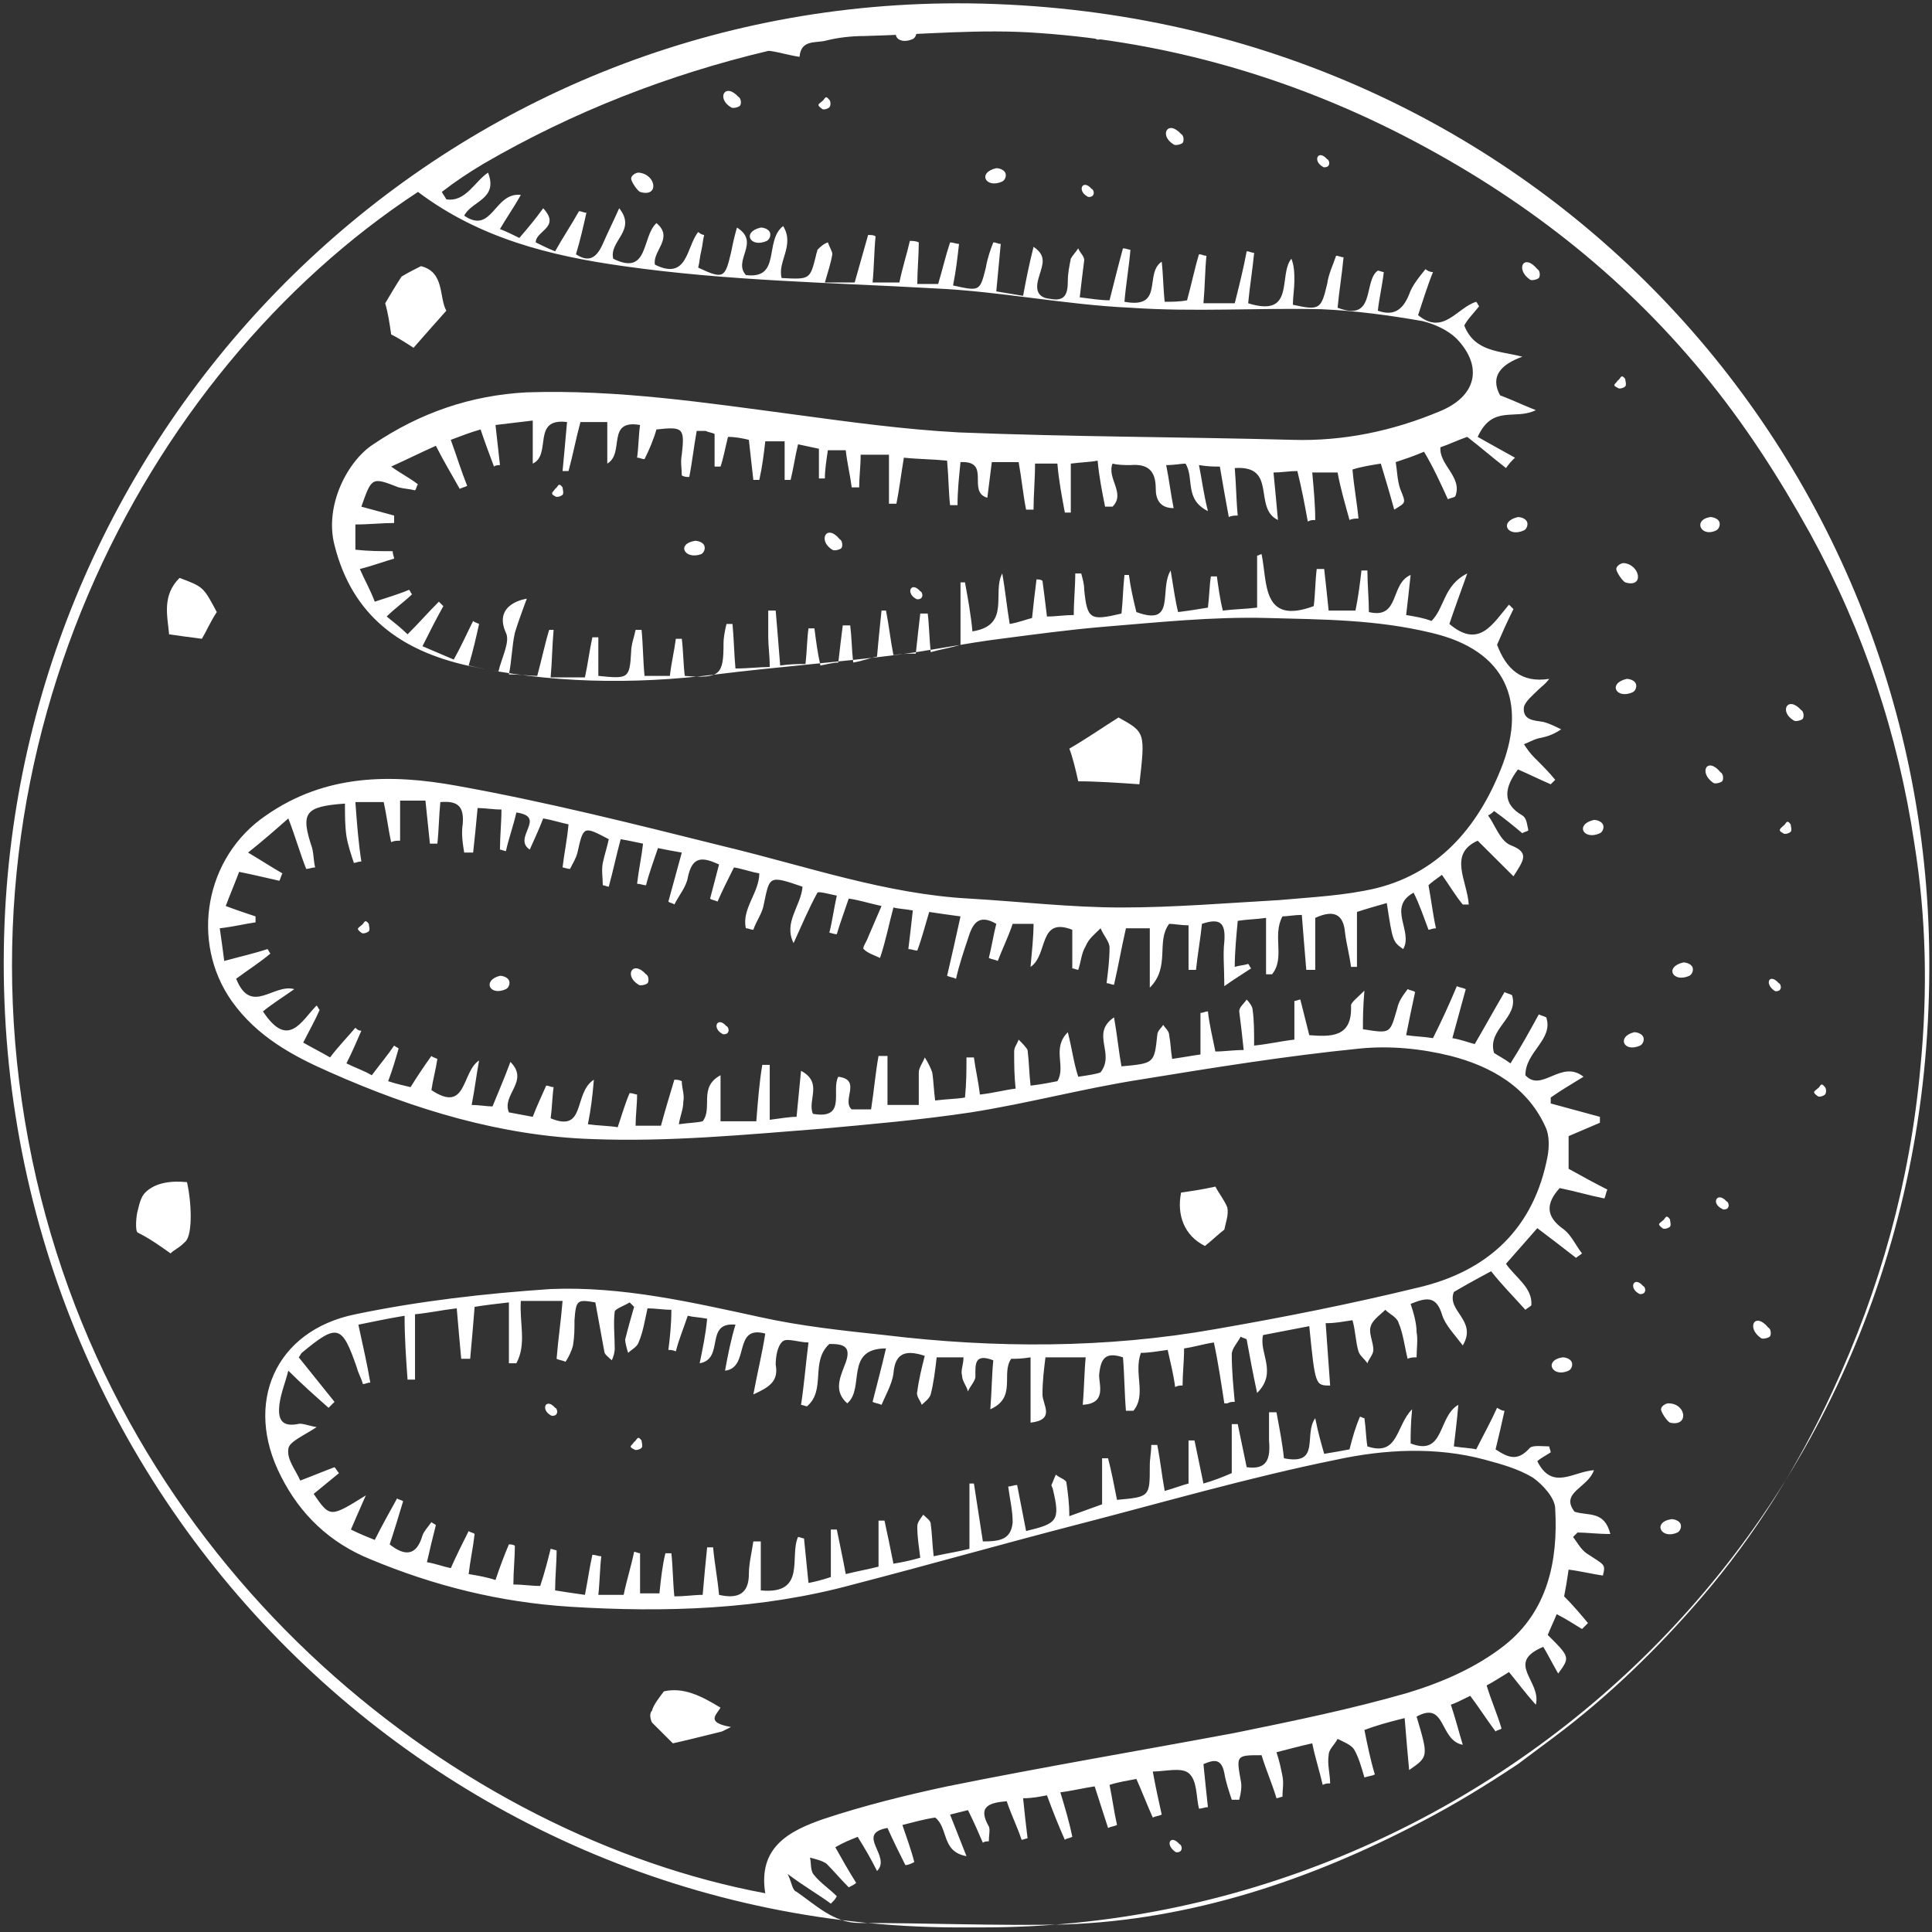 <svg width="301" height="301" viewBox="0 0 301 301" fill="none" xmlns="http://www.w3.org/2000/svg">
<rect x="0" y="0" width="301" height="301" fill="#333333" stroke="none"/>
<path d="M220.932 200.597C231.846 198.053 239.044 191.345 241.134 180.012C241.366 178.624 241.366 177.005 240.902 175.848C238.115 169.372 232.31 166.134 226.04 164.515C221.396 163.358 216.52 162.896 211.876 163.358C200.266 164.515 188.887 166.365 177.509 168.216C168.685 169.603 160.094 171.916 151.27 173.304C143.607 174.461 135.712 175.154 128.049 175.848C116.207 176.773 104.132 177.93 92.29 177.467C78.125 177.005 64.425 172.841 51.422 167.059C45.616 164.515 40.043 161.508 36.096 155.957C29.594 146.705 31.916 133.521 41.437 127.045C50.725 120.569 60.942 120.569 71.159 122.419C85.324 124.963 99.024 128.433 112.956 131.902C125.495 134.909 138.034 139.304 151.038 139.998C158.933 140.46 166.828 141.385 174.723 141.385C182.85 141.385 191.209 140.691 199.337 140.229C204.445 139.766 209.554 139.535 214.43 138.378C224.647 135.834 230.685 128.201 234.168 118.95C237.651 109.467 234.864 101.371 223.022 98.596C214.43 96.514 206.071 96.514 197.479 96.283C188.887 96.051 180.296 96.977 171.704 97.671C166.363 98.133 161.255 98.827 155.914 99.521C150.341 100.215 145 101.371 139.428 102.065C130.139 103.222 120.851 103.915 111.563 105.072C98.559 106.691 85.556 106.46 72.784 103.684C62.567 101.371 54.905 96.051 52.118 84.949C50.493 78.704 54.208 71.765 58.156 69.221C65.354 64.364 73.249 61.588 82.073 61.126C96.237 60.663 109.937 62.745 123.87 64.595C132.461 65.752 140.821 66.908 149.412 67.371C166.828 68.065 184.243 68.065 201.427 68.527C209.322 68.759 216.984 67.139 224.183 64.133C229.988 61.82 231.149 57.194 226.969 52.799C225.576 51.411 223.486 50.486 221.628 50.024C216.288 49.099 211.179 48.405 205.838 48.173C195.854 47.942 186.101 48.636 176.116 47.942C165.899 47.479 155.914 45.398 145.697 44.935C129.443 44.01 113.42 43.779 97.166 41.466C85.556 39.847 74.642 37.071 65.122 29.901C22.396 57.888 -9.416 118.024 5.677 183.712C20.074 246.162 72.088 286.176 119.226 294.965C118.065 287.795 122.941 285.251 128.282 283.401C134.551 281.319 141.053 279.7 147.555 278.312C162.416 275.305 177.509 272.761 192.371 269.985C201.427 268.135 210.483 266.285 219.306 263.741C224.647 262.121 229.988 259.808 234.4 256.339C241.134 251.019 242.759 243.155 242.295 235.06C242.295 233.441 240.437 231.359 238.812 230.203C236.49 228.815 233.935 228.121 231.381 227.427C223.718 225.345 215.591 225.808 208.161 227.427C194.46 230.203 180.992 234.135 167.524 237.604C155.914 240.611 144.536 243.849 132.926 246.856C118.529 250.788 103.668 251.251 88.807 250.325C77.893 249.631 67.676 247.087 57.691 242.924C51.422 240.38 46.777 235.985 43.759 229.971C37.953 218.638 42.83 207.304 55.369 204.76C65.354 202.679 75.571 201.522 85.788 200.828C96.934 200.366 107.848 202.91 118.529 205.223C124.799 206.611 131.3 207.304 137.802 207.998C154.985 210.08 172.401 210.08 189.352 207.073C200.033 205.223 210.483 203.141 220.932 200.597ZM226.505 201.291C225.344 204.298 230.22 205.685 227.898 209.617C226.505 207.767 225.112 206.379 224.647 204.76C223.718 201.753 222.093 202.216 219.771 203.141C220.235 204.529 220.7 206.148 220.7 207.536C220.932 208.692 220.7 210.08 220.7 211.468C220.235 211.468 219.771 211.468 219.306 211.699C218.842 209.849 218.61 207.767 217.913 206.148C217.681 205.223 216.52 204.76 215.823 204.066C214.894 204.991 213.733 205.685 213.501 206.842C213.269 207.767 213.966 209.155 213.966 210.311C213.966 211.005 213.269 211.699 213.037 212.393C212.572 211.699 211.876 211.236 211.644 210.543C211.179 208.924 211.179 207.304 210.715 205.685C209.089 205.917 208.161 206.148 206.535 206.148C206.767 209.386 206.999 212.624 207.232 215.862C204.91 215.862 204.91 215.862 203.981 206.611C201.659 207.073 199.104 207.536 196.782 207.998C196.086 210.774 199.104 213.781 195.854 217.019C195.157 213.781 194.693 211.236 194.228 208.692C193.996 208.461 193.532 208.461 193.299 208.23C192.835 209.155 191.906 210.08 191.906 211.005C191.906 213.549 192.138 215.862 192.371 218.407C191.906 218.407 191.674 218.407 191.209 218.638C190.977 218.638 190.977 218.638 190.745 218.638C190.281 215.631 189.816 212.393 189.12 209.155C187.494 209.386 186.101 209.849 184.476 210.08C184.476 212.162 184.243 214.012 184.243 215.862C183.779 215.862 183.547 215.862 183.082 216.094C182.85 214.243 182.386 212.393 181.921 210.311C180.296 210.543 178.903 210.774 177.742 210.774C176.581 214.012 178.67 217.25 176.581 219.794C176.116 219.794 175.884 219.794 175.419 219.794C175.187 217.019 175.187 214.243 174.955 211.468C172.169 210.543 171.472 211.699 171.24 214.243C171.24 215.862 172.401 218.638 168.686 218.869C168.918 216.325 168.918 213.781 169.15 211.468H162.88C162.648 213.318 162.416 215.168 162.416 217.25C162.416 218.869 164.506 221.182 160.558 221.645V211.468C159.165 211.699 158.236 211.699 157.54 211.699C155.914 214.012 158.468 217.713 154.289 219.563C154.521 216.556 154.521 214.243 154.753 211.93C151.734 210.774 151.967 212.624 151.967 214.475C151.967 215.168 151.038 216.094 150.806 216.788C150.573 215.862 149.877 215.168 149.877 214.243C149.645 213.549 150.109 212.624 150.109 211.468H145.929C145.697 213.549 145.465 215.4 145 217.25C144.768 217.944 144.072 218.407 143.607 218.869C143.375 218.175 142.678 217.481 142.911 216.788C143.143 214.937 143.607 213.087 144.072 211.236C140.589 210.08 139.428 211.236 139.195 214.012C138.963 215.631 138.034 217.25 137.338 218.869C136.873 218.638 136.409 218.638 135.944 218.407C136.641 215.631 137.338 213.087 138.034 210.08C131.533 210.08 134.783 216.325 131.997 218.638C129.907 216.788 130.836 214.706 131.533 212.856C132.926 209.617 131.3 209.386 129.21 209.386C126.192 212.162 128.746 216.556 125.727 219.1C125.495 219.1 125.031 218.869 124.799 218.869C125.263 215.862 125.495 212.856 125.96 209.155C124.566 209.155 122.709 208.461 122.012 208.924C121.083 209.617 120.851 211.468 120.851 212.624C121.315 215.168 119.922 216.094 117.368 217.25C118.065 213.549 118.761 210.774 119.226 207.767C114.117 206.379 116.904 213.087 112.956 213.549C113.42 211.005 113.885 208.692 114.582 206.379C109.705 205.917 112.956 211.699 109.009 212.393C109.473 210.08 109.937 207.998 110.17 205.454C109.009 205.223 108.08 205.223 107.151 204.991C106.454 207.073 105.758 208.692 105.293 210.543C104.829 210.311 104.364 210.311 104.132 210.311C104.364 208.461 104.597 206.379 104.597 204.066C103.436 204.066 102.042 203.835 100.881 203.835C100.417 205.917 100.185 207.536 99.488 209.155C99.256 209.849 98.327 210.311 97.863 210.774C97.63 210.08 97.398 209.155 97.398 208.692C97.863 206.842 98.327 205.223 98.791 203.604C98.559 203.372 98.327 203.141 98.095 202.91C97.398 203.372 96.005 203.835 95.773 204.298C95.541 206.148 95.773 208.23 95.773 210.08C95.773 210.774 95.541 211.468 95.308 211.93C94.844 211.468 94.147 211.005 94.147 210.543C93.683 207.998 93.219 205.454 92.754 202.91C89.968 202.447 89.736 202.447 89.503 205.685C89.503 207.073 89.503 208.23 89.271 209.617C89.039 210.543 88.574 211.468 88.11 212.162C87.646 211.93 87.181 211.93 86.717 211.699C86.949 208.692 87.413 205.685 87.646 202.679H81.144C80.912 206.148 82.073 209.386 80.447 212.393C79.983 212.393 79.751 212.393 79.286 212.393V202.91C77.196 203.141 75.339 203.372 73.945 203.604C73.713 206.611 73.481 209.155 73.249 211.699C72.784 211.699 72.32 211.699 71.856 211.699C71.623 209.155 71.391 206.611 71.159 203.835C69.069 204.066 66.979 204.529 64.657 204.76V214.937C64.193 214.937 63.728 214.937 63.496 214.937C63.264 211.699 63.032 208.461 63.032 204.991C60.245 205.454 58.156 205.917 55.833 206.379C56.53 209.617 57.227 212.624 57.691 215.4C57.227 215.4 56.994 215.631 56.53 215.631C56.298 214.706 55.833 214.012 55.601 213.087C53.279 206.379 52.583 206.148 47.01 210.774C46.777 211.005 46.777 211.236 46.545 211.468C48.403 213.781 50.261 216.094 52.118 218.407C51.886 218.638 51.422 219.101 51.189 219.332C49.099 217.481 47.01 215.631 44.92 213.549C44.455 215.4 43.759 217.019 43.526 218.869C43.294 220.951 43.759 222.339 46.313 221.876C47.01 221.645 47.938 222.107 49.332 222.339C47.242 223.726 44.92 224.652 44.92 225.808C44.688 227.427 46.081 229.046 46.777 230.665C48.635 229.971 50.261 229.278 52.118 228.584C52.35 228.815 52.583 229.277 52.815 229.509C51.422 230.665 50.261 231.59 48.867 232.747C51.422 236.448 51.422 236.448 56.994 232.978C56.066 235.06 55.369 236.679 54.672 238.298C56.066 238.992 57.227 239.454 58.388 239.917C59.549 237.604 60.71 235.522 61.871 233.441C62.103 233.672 62.567 233.672 62.8 233.903C62.103 236.216 61.406 238.529 60.71 240.611C63.032 242.461 64.889 242.461 65.818 239.223C66.05 238.529 66.747 237.835 67.212 237.142C67.444 237.373 67.676 237.373 67.908 237.604C67.444 239.454 66.979 241.305 66.515 243.387C67.908 243.618 69.069 244.08 70.23 244.312C71.159 242.23 72.088 240.38 73.017 238.529C73.249 238.761 73.713 238.761 73.945 238.992C73.713 241.074 73.249 243.155 73.017 245.237C74.41 245.468 75.803 245.699 77.196 246.162C77.893 244.08 78.59 242.23 79.286 240.611C79.518 240.611 79.983 240.611 80.215 240.842C80.215 242.693 79.983 244.774 79.983 246.856C81.376 246.856 82.769 247.087 84.162 247.087C84.859 245.006 85.324 243.155 85.788 241.305C86.02 241.305 86.485 241.536 86.717 241.536C86.717 243.618 86.485 245.699 86.485 247.781C87.878 248.012 89.503 248.244 91.129 248.475C91.593 246.162 91.825 244.312 92.29 242.23C92.754 242.23 93.219 242.461 93.683 242.461C93.451 244.312 93.451 246.393 93.219 248.475H97.166C97.63 246.162 98.327 244.08 98.791 241.767C99.024 241.767 99.488 241.999 99.72 241.999V248.244H102.739C102.971 245.931 103.203 243.849 103.668 241.999C103.9 241.999 104.364 241.999 104.597 241.999C104.829 244.08 104.829 246.393 105.061 248.706C106.919 248.706 108.08 248.475 109.473 248.475C109.705 245.699 109.937 243.387 110.17 241.074C110.402 241.074 110.634 241.074 111.098 241.074C111.331 243.618 111.795 245.931 112.027 248.475C115.046 249.169 116.671 248.244 116.671 245.237C116.671 243.618 117.136 241.767 117.368 240.148C117.832 240.148 118.065 240.148 118.529 240.148V247.781C125.727 248.475 122.941 242.461 124.334 239.454C124.566 239.454 125.031 239.686 125.263 239.686C125.495 241.999 125.727 244.312 125.96 246.625C127.121 246.393 128.049 246.162 129.443 245.699V238.298C129.675 238.298 129.907 238.298 130.372 238.298C130.836 240.611 131.3 242.693 131.765 245.237C133.622 244.774 135.016 244.543 136.873 244.08V236.91C137.105 236.91 137.338 236.91 137.802 236.91C138.267 238.992 138.731 241.305 139.195 243.618C140.589 243.387 141.75 243.155 143.375 242.693C143.143 240.842 142.911 239.455 142.911 237.835C142.911 237.142 143.375 236.679 143.839 235.985C144.304 236.448 145 236.91 145 237.373C145.233 238.992 145.233 240.611 145.465 242.461C147.555 241.999 149.18 241.767 151.038 241.305V231.128C151.27 231.128 151.502 231.128 151.734 231.128C152.199 234.135 152.663 237.142 153.128 240.148C155.682 240.148 157.54 239.917 157.772 237.142C157.772 235.291 157.307 233.441 157.075 231.59C157.54 231.59 158.004 231.359 158.468 231.359C158.933 233.672 159.397 236.216 159.862 238.529C164.738 237.373 165.202 236.91 164.041 232.053C164.041 231.822 163.809 231.59 163.809 231.359C164.041 230.897 164.274 230.203 164.506 229.74C164.97 230.203 165.899 230.434 166.131 230.897C166.363 232.516 166.596 234.135 166.596 236.216C168.453 235.522 169.847 235.06 171.704 234.366V227.196C171.936 227.196 172.169 227.196 172.633 227.196C172.865 228.121 173.097 229.046 173.33 230.203C173.562 231.359 173.794 232.516 174.026 233.672C179.135 233.21 179.135 233.21 179.135 228.352C179.135 227.196 179.367 226.271 179.367 225.114C179.599 225.114 180.064 225.114 180.296 225.114C180.76 227.427 180.992 229.74 181.457 232.284C183.082 231.822 184.243 231.359 185.172 231.128V224.42C185.404 224.42 185.869 224.42 186.101 224.42C186.565 226.733 187.03 228.815 187.494 231.128C189.12 230.665 190.281 230.203 191.906 229.509V221.876C192.138 221.876 192.371 221.876 192.835 221.876C193.299 224.189 193.764 226.271 194.228 228.584C197.479 229.046 197.943 227.196 197.711 224.42C197.711 223.033 197.711 221.413 197.711 220.026C198.176 220.026 198.408 220.026 198.872 220.026C199.337 222.57 199.801 224.883 200.033 227.196C205.838 228.352 203.052 223.495 204.91 220.951C205.374 223.264 205.838 224.883 206.303 226.502C207.696 226.271 209.089 226.039 210.25 225.808C210.715 223.958 211.179 222.339 211.876 220.72C212.108 220.72 212.34 220.951 212.572 220.951C212.805 222.57 212.805 223.958 213.037 225.345C217.913 226.965 217.449 222.107 220.003 219.563C219.771 221.876 219.771 223.495 219.771 224.883C225.112 226.965 223.951 220.72 227.201 218.869C226.969 221.645 226.737 223.264 226.505 225.345C227.898 225.577 229.059 225.577 229.988 225.808C231.149 223.495 232.31 221.413 233.239 219.332C233.703 219.563 233.935 219.794 234.4 219.794C233.935 221.876 233.471 223.958 233.007 225.808C235.096 227.196 236.49 227.658 238.347 225.577C238.812 225.114 240.437 225.345 241.366 225.345C241.366 225.577 241.598 226.039 241.598 226.271C240.902 226.733 239.973 227.196 239.508 227.658C241.83 232.284 245.081 229.277 248.332 229.046C247.403 231.822 242.991 232.516 245.313 235.522C247.403 236.216 249.958 235.291 250.886 238.992C248.797 238.992 247.171 238.761 245.778 238.761C245.546 238.992 245.313 239.223 245.081 239.454C245.778 240.38 246.242 241.305 247.171 241.999C249.958 243.849 250.19 243.618 249.725 245.468C248.1 245.237 246.242 244.774 244.385 244.543C244.152 246.162 243.92 247.55 243.688 248.706C245.081 250.094 246.242 251.482 247.403 252.87C247.171 253.101 246.707 253.564 246.474 253.795C245.313 253.101 243.92 252.176 242.527 251.482C242.063 252.638 241.598 253.563 241.134 254.72C244.617 258.189 244.617 258.189 242.759 260.734C241.83 259.115 241.134 257.727 240.437 256.57C234.4 259.115 240.205 261.89 239.276 265.591C237.418 263.509 236.257 261.89 235.096 260.502C233.935 261.196 232.542 262.121 231.613 262.584C232.31 264.897 233.239 266.979 233.935 269.292C233.703 269.523 233.239 269.523 233.007 269.754C231.613 267.904 230.452 266.053 229.059 264.203C227.666 264.897 226.737 265.36 226.04 265.591C226.737 267.673 227.201 269.523 227.898 271.836C224.183 271.142 225.344 264.897 220.7 267.441C222.557 273.686 222.557 273.686 219.539 275.768C219.306 273.224 219.074 270.679 218.842 267.673C216.056 268.366 214.43 268.829 212.572 269.523C213.037 271.836 213.501 274.149 214.198 276.462C213.733 276.693 213.269 276.693 212.572 276.924C212.108 275.305 211.644 273.686 210.947 272.53C210.483 271.836 209.322 271.373 208.393 270.911C207.928 271.836 206.999 272.53 206.999 273.455C206.767 274.843 207.232 276.462 207.232 277.849C206.767 277.849 206.535 277.85 206.071 278.081C205.606 275.999 204.91 273.917 204.445 271.605C202.355 272.067 200.73 272.53 198.872 272.992C199.337 274.38 199.569 275.537 199.801 276.693C200.033 277.85 199.801 278.775 199.801 279.931C199.569 279.931 199.104 280.162 198.872 280.162C198.176 277.849 197.247 275.768 196.55 273.455C192.603 273.455 192.603 273.455 193.299 277.387C193.532 278.312 193.299 279.469 193.067 280.394C192.603 280.394 192.371 280.394 191.906 280.394C191.442 279.006 190.977 277.618 190.745 276.23C190.281 273.917 189.12 274.149 187.494 274.843C187.726 277.156 187.959 279.469 188.191 281.55C187.726 281.55 187.262 281.782 186.798 281.782C186.333 279.931 186.565 277.387 185.172 276.23C184.011 275.305 181.457 275.999 179.599 275.999C180.064 278.543 180.528 280.625 180.992 282.707C180.528 282.938 180.064 282.938 179.599 283.169C178.67 281.088 177.974 279.237 177.045 277.156C175.884 277.387 174.258 277.618 172.865 278.081C173.33 280.394 173.562 282.244 174.026 284.326C173.562 284.557 173.097 284.557 172.633 284.788C171.936 282.707 171.24 280.394 170.543 278.312C168.918 278.543 167.06 279.006 165.202 279.237C165.899 281.55 166.596 283.863 167.06 286.176C166.596 286.407 166.131 286.407 165.899 286.639C164.97 284.557 164.041 282.244 163.113 279.7C161.952 279.931 160.79 280.162 159.397 280.162C159.629 282.475 159.862 284.557 160.094 286.407C159.862 286.407 159.397 286.639 159.165 286.639C158.468 284.557 157.54 282.707 156.843 280.625C154.289 280.856 152.199 281.319 154.057 284.557C154.289 285.02 154.057 285.945 154.057 286.87C153.824 286.87 153.36 286.87 153.128 287.101C152.431 285.482 151.734 283.863 150.806 282.013C149.877 282.244 148.948 282.475 148.019 282.707C148.948 285.02 149.645 286.87 150.573 289.183C146.626 288.489 147.787 284.788 145.697 283.169C144.072 283.401 142.446 283.863 140.589 284.326C141.285 286.407 141.982 288.258 142.446 290.108C141.982 290.339 141.517 290.571 141.053 290.571C140.124 288.72 139.195 286.87 138.267 284.788C133.158 285.714 138.963 289.183 136.641 291.496C135.712 289.646 134.783 288.026 133.622 286.176C132.461 286.639 131.3 287.101 130.139 287.795C131.3 289.877 132.229 291.496 133.39 293.346C133.158 293.578 132.694 293.809 132.229 294.04C131.068 292.884 129.907 291.496 128.746 290.339C128.049 289.877 127.121 289.646 126.192 289.414C126.424 290.339 126.192 291.496 126.888 292.19C127.817 293.346 129.21 294.271 130.372 295.428C130.139 295.891 129.907 296.122 129.443 296.584C127.585 295.197 125.495 294.04 122.709 291.959C123.405 293.346 123.405 294.503 124.102 294.734C127.121 296.816 129.907 299.591 133.855 299.591C144.536 299.591 155.218 300.054 165.899 299.823C185.637 299.129 204.213 292.884 221.396 283.863C226.737 281.088 231.613 278.081 236.49 274.843C238.347 273.455 240.205 272.067 242.063 270.679C250.422 264.434 258.085 257.033 265.051 248.938C273.41 239.223 280.144 228.352 285.485 216.788C292.916 200.828 297.56 184.175 299.185 166.365C300.346 154.569 300.114 143.004 298.256 131.44C295.702 114.324 290.361 98.364 282.002 83.099C277.126 74.31 271.785 65.983 265.283 58.119C252.512 42.622 236.954 30.595 219.074 21.343C201.194 12.091 181.921 6.54 161.952 5.152C152.896 4.458 143.839 5.384 134.551 5.615C132.694 5.615 130.604 5.846 128.746 6.309C127.121 6.771 124.799 6.078 124.566 8.853C122.941 8.622 121.548 8.159 119.922 7.928H119.69C104.132 11.629 89.271 17.411 75.339 25.506C73.017 26.894 70.927 28.282 68.837 29.901C69.069 30.364 69.301 30.595 69.534 31.057C72.552 31.52 73.945 28.282 76.035 26.894C77.661 31.057 73.481 31.289 72.32 33.602C76.732 36.608 76.964 29.901 81.144 30.364C79.983 32.445 78.822 34.064 77.893 35.683C79.054 36.146 79.983 36.608 80.912 37.071C82.305 35.452 83.466 34.064 84.627 32.445C87.413 35.452 83.466 35.915 83.466 37.765C84.395 38.228 85.324 38.69 86.485 39.153C87.646 37.071 89.039 34.989 90.2 32.908C90.664 32.908 90.897 33.139 91.361 33.139C90.897 35.221 90.432 37.302 89.736 39.615C91.825 41.003 92.986 40.078 93.915 37.996C94.612 36.377 95.541 34.527 96.469 32.445C99.256 35.915 94.844 37.534 95.541 40.309C101.114 43.085 99.953 36.84 102.275 34.758C105.061 37.071 101.578 39.153 102.042 41.234C107.151 43.779 106.919 38.459 108.776 36.146C109.009 36.377 109.473 36.608 109.705 36.608C109.473 37.534 109.473 38.228 109.241 39.153C109.009 40.078 109.009 40.772 108.776 41.697C112.724 43.547 112.956 43.316 113.885 39.384C114.117 38.228 114.349 37.071 114.814 35.452C118.529 37.765 114.117 40.541 116.207 42.853C121.78 43.547 118.993 37.534 122.012 35.221C123.87 38.228 121.083 40.772 121.78 43.316C126.192 43.547 126.192 43.547 127.121 39.847C127.121 39.615 127.353 39.153 127.353 38.922C127.817 38.459 128.282 37.996 128.978 37.765C129.21 38.459 129.675 39.153 129.675 39.615C129.443 41.003 128.978 42.391 128.514 44.01H133.158C133.855 41.466 134.551 39.153 135.248 36.608C135.712 36.608 136.177 36.608 136.409 36.84C136.177 39.153 136.177 41.697 135.944 44.01H140.124C140.589 41.697 141.285 39.615 141.75 37.534C142.214 37.534 142.678 37.534 143.143 37.765C143.143 39.847 142.911 42.16 142.911 44.241H146.162C146.858 41.928 147.323 39.847 148.019 37.765C148.484 37.765 148.948 37.996 149.412 37.996C149.18 40.078 148.948 42.16 148.484 44.473C152.663 45.398 152.663 45.398 153.592 41.697C153.824 40.309 154.289 38.922 154.753 37.765C155.218 37.765 155.45 37.996 155.914 37.996C155.682 40.541 155.45 42.853 155.218 45.398C156.611 45.629 158.004 45.86 159.397 46.092C159.862 43.547 160.326 41.234 161.023 38.459C163.113 39.847 162.416 41.234 161.952 42.853C161.487 44.241 161.023 46.323 163.577 46.554C165.899 47.017 166.363 45.86 166.363 43.779C166.363 42.622 166.596 41.466 166.828 40.309C167.06 39.847 167.524 39.384 167.989 38.69C168.221 39.384 168.918 39.847 168.918 40.541C168.686 42.391 168.453 44.241 168.221 46.323C170.079 46.554 171.472 46.785 172.865 46.785C173.562 44.01 174.258 41.234 174.955 38.69C175.419 38.69 175.884 38.922 176.116 38.922C175.884 41.697 175.419 44.241 175.187 47.017C181.457 48.173 178.206 42.622 180.992 40.772C181.225 42.853 181.225 44.935 181.457 47.017C182.618 47.017 183.779 47.017 184.94 46.785C185.637 44.241 186.101 41.928 186.798 39.615C187.262 39.615 187.494 39.847 187.959 39.847C187.726 42.16 187.726 44.704 187.494 47.248H192.371C193.067 44.473 193.764 41.697 194.228 39.153C194.693 39.153 194.925 39.384 195.389 39.384C195.157 41.928 194.693 44.704 194.46 47.248C201.891 49.561 199.104 42.853 201.194 40.309C201.659 41.466 201.659 42.622 201.659 43.779C201.659 44.935 201.427 46.323 201.427 47.479C205.606 48.405 205.838 48.173 206.767 44.241C206.999 42.622 207.696 41.234 208.161 39.847C208.625 39.847 208.857 40.078 209.322 40.078C209.089 42.622 208.625 45.398 208.393 47.942C214.43 50.255 212.34 43.779 214.662 42.16C214.894 42.16 215.359 42.391 215.591 42.391C215.359 44.473 214.894 46.323 214.662 48.405C217.217 49.33 218.61 48.173 219.539 45.86C220.003 44.473 221.164 43.085 222.093 41.928C222.325 42.16 222.789 42.391 223.254 42.391C222.325 44.704 221.628 47.017 220.932 49.099C224.879 52.337 226.969 47.942 229.988 47.017C230.22 47.248 230.22 47.479 230.452 47.711C229.523 48.867 228.595 49.792 228.13 50.718C229.756 54.881 233.703 54.65 237.186 55.575C233.935 56.731 232.078 58.582 233.703 61.588C235.561 62.282 236.954 62.976 239.276 63.901C236.025 65.52 232.542 62.976 230.22 68.065C231.846 68.99 233.935 70.146 236.025 71.303C235.561 71.765 235.096 72.228 234.632 72.922C232.542 71.303 230.684 69.684 228.595 68.065C227.201 68.527 225.808 69.221 224.415 69.684C224.183 72.459 227.898 74.31 226.737 77.317C226.505 77.548 226.04 77.548 225.576 77.779C224.415 75.235 223.254 72.691 221.861 70.378C220.235 71.072 218.842 71.534 217.449 71.997C217.681 73.385 217.681 74.772 218.145 76.16C219.074 78.473 219.074 78.242 217.217 79.398C216.52 76.854 215.823 74.541 215.127 72.228C213.733 72.459 212.108 72.691 210.715 73.153C210.947 75.929 211.411 78.242 211.644 80.786C211.179 80.786 210.715 80.786 210.25 81.017C209.554 78.473 208.857 76.16 208.393 73.616H204.445C204.677 76.16 204.91 78.704 204.91 81.017C204.445 81.017 204.213 81.017 203.749 81.249C203.284 78.704 202.82 76.16 202.123 73.385C200.962 73.385 199.569 73.616 198.408 73.616C198.64 76.16 198.872 78.242 199.104 81.017C195.157 79.167 199.104 72.459 192.371 72.922C192.603 75.697 192.603 78.01 192.835 80.323C192.371 80.323 191.906 80.323 191.442 80.555C190.977 78.01 190.513 75.466 190.048 72.691C189.12 72.691 188.191 72.691 186.798 72.459C187.262 74.772 187.494 76.854 188.191 79.629C184.476 77.779 186.101 74.541 184.708 72.228C184.011 72.228 183.082 72.459 181.689 72.459C182.153 74.772 182.386 76.854 182.85 79.167C180.528 79.167 180.064 77.548 180.064 76.16C180.064 73.385 178.903 72.228 176.116 72.459C175.187 72.459 174.258 72.459 173.33 72.228C172.401 74.541 175.419 76.854 173.33 78.936C172.865 78.936 172.633 78.936 172.169 78.936C171.704 76.623 171.24 74.31 171.008 71.765C169.847 71.997 168.685 71.997 166.828 72.228V79.861H165.899C165.435 77.317 164.97 75.004 164.738 72.228H161.255C161.255 74.772 161.023 77.085 161.023 79.398C160.558 79.398 160.326 79.398 159.862 79.398C159.397 77.085 159.165 74.541 158.701 71.997H154.521C154.289 73.847 154.057 75.697 153.824 77.548C150.573 76.623 154.521 71.765 149.645 71.997C149.412 74.31 149.18 76.391 149.18 78.704C148.716 78.704 148.484 78.704 148.019 78.704C147.787 76.623 147.787 74.31 147.555 71.765C145.233 71.534 142.911 71.534 140.821 71.303C140.356 74.078 140.124 76.16 139.66 78.473C139.195 78.473 138.731 78.473 138.499 78.473V70.84H134.087C134.087 72.691 133.855 74.31 133.855 75.929C133.39 75.929 133.158 75.929 132.694 75.929C132.461 74.078 131.997 72.228 131.765 70.146H128.978C128.746 71.765 128.514 73.153 128.514 74.541C128.282 74.541 127.817 74.541 127.585 74.541V69.915C126.424 69.684 125.495 69.452 124.334 69.221C123.87 71.072 123.638 72.922 123.173 74.772C122.941 74.772 122.477 74.772 122.244 74.772V68.759H119.226C118.993 70.84 118.761 72.691 118.297 74.772C118.065 74.772 117.832 74.772 117.368 74.772C117.136 72.691 116.904 70.609 116.671 68.527C115.743 68.296 114.582 68.065 113.42 68.065C112.956 69.915 112.724 71.303 112.259 72.691C112.027 72.691 111.563 72.691 111.331 72.691V67.602C110.866 67.371 110.402 67.371 109.937 67.139C109.473 67.139 109.009 67.139 108.544 67.139C108.08 69.684 107.848 71.997 107.383 74.31C106.919 74.31 106.687 74.31 106.222 74.078C106.222 72.922 105.99 71.997 106.222 70.84C106.687 66.677 106.454 66.446 102.275 66.908C101.81 68.527 101.114 70.146 100.417 71.534C99.953 71.534 99.72 71.303 99.256 71.303C99.488 69.684 99.488 67.833 99.72 66.214C94.38 65.289 97.398 70.609 94.612 72.228V65.752H90.432C89.736 68.296 89.271 70.84 88.574 73.385C88.342 73.385 87.878 73.385 87.646 73.385C87.878 70.84 88.11 68.527 88.342 65.752C82.769 65.058 86.02 70.84 83.001 72.228V65.52C80.912 65.752 79.286 65.983 77.196 66.214C77.429 68.296 77.661 70.378 77.893 72.459C77.661 72.459 77.196 72.459 76.964 72.691C76.267 70.84 75.571 68.99 74.874 66.908C73.249 67.371 72.088 67.833 70.23 68.527C71.159 71.072 71.856 73.385 72.784 75.697C72.32 75.929 72.088 75.929 71.623 76.16C70.462 74.078 69.069 71.765 67.908 69.453C65.818 70.378 63.496 71.534 60.942 72.691C62.567 73.847 63.961 74.541 65.122 75.466C64.889 75.697 64.889 76.16 64.657 76.391C63.728 76.16 63.032 76.16 62.103 75.929C57.923 74.31 57.923 74.31 56.298 78.936C57.923 79.398 59.781 79.861 61.406 80.323C61.406 80.555 61.406 81.017 61.406 81.48C59.549 81.48 57.459 81.711 55.369 81.711V85.643C57.459 85.874 59.316 85.874 61.174 85.874C61.174 86.337 61.406 86.8 61.406 87.031C59.781 87.493 57.923 88.187 56.066 88.65C56.762 90.269 57.691 91.888 58.388 93.739C60.477 93.045 62.103 92.582 63.728 91.888C63.961 92.119 63.961 92.351 64.193 92.582C63.032 93.739 61.639 94.664 60.245 96.051C61.406 96.977 62.567 97.902 63.496 98.827C65.354 96.977 66.747 95.358 68.373 93.739C68.605 93.97 68.837 94.201 69.069 94.432C67.908 96.514 66.979 98.364 65.818 100.677C67.444 101.371 69.069 102.065 70.695 102.759C71.856 100.677 72.784 98.596 73.713 96.745C73.945 96.977 74.178 96.977 74.642 97.208C74.178 99.29 73.713 101.371 73.017 103.684C74.874 104.147 76.267 104.378 77.661 104.609C78.125 102.528 79.518 99.983 78.822 98.596C76.732 93.97 82.073 93.276 82.073 93.276C82.073 93.276 80.679 96.977 80.215 98.596C79.751 100.677 79.751 102.759 79.286 105.072C81.144 105.072 82.537 105.303 83.698 105.303C84.395 102.759 84.859 100.446 85.556 98.133C85.788 98.133 86.02 98.133 86.252 98.133C86.02 100.677 86.02 102.99 85.788 105.535H91.129C91.593 103.453 91.825 101.371 92.29 99.29C92.522 99.29 92.986 99.29 93.219 99.29V105.303C97.863 105.766 98.095 105.766 98.327 101.602C98.327 100.446 98.791 99.29 99.024 98.133C99.256 98.133 99.72 98.133 99.953 98.133C100.185 100.446 100.185 102.99 100.417 105.303H104.364C104.597 103.222 105.061 101.371 105.293 99.521C105.525 99.521 105.758 99.521 106.222 99.521C106.454 101.371 106.454 103.453 106.687 105.303C112.259 105.766 112.724 105.072 112.724 100.215C112.724 99.29 112.956 98.133 113.188 97.208C113.42 97.208 113.885 97.208 114.117 97.208C114.349 99.521 114.349 101.603 114.582 104.147C116.671 104.147 118.297 103.915 119.922 103.915C119.922 102.065 119.69 100.677 119.69 99.29C119.69 97.902 119.69 96.514 119.69 95.126H120.851C121.083 97.902 121.315 100.677 121.548 103.684C123.173 103.453 124.334 103.453 125.495 103.453C125.727 101.371 125.727 99.521 125.96 97.902C126.192 97.902 126.656 97.902 126.888 97.902C127.121 99.752 127.353 101.603 127.817 103.684C128.978 103.453 129.907 103.222 130.604 103.222C130.836 101.14 131.068 99.29 131.3 97.439C131.765 97.439 131.997 97.439 132.461 97.439C132.694 99.29 132.694 101.14 132.926 103.222C134.319 102.99 135.48 102.528 136.641 102.296C136.873 99.521 137.105 97.439 137.338 95.126C137.57 95.126 137.802 95.126 138.034 95.126C138.499 97.439 138.731 99.752 139.195 102.065C140.589 101.834 141.75 101.834 142.678 101.834C142.911 99.521 143.143 97.671 143.375 95.589C143.839 95.589 144.072 95.589 144.536 95.589C144.768 97.439 144.768 99.29 145 101.602C146.626 101.14 148.251 100.909 149.645 100.446V90.732C149.877 90.732 150.109 90.732 150.341 90.732C150.806 93.276 151.27 95.82 151.502 98.364C157.54 97.439 154.521 92.351 156.146 89.344C156.611 91.888 156.843 94.432 157.307 97.208C158.701 96.977 159.862 96.514 160.79 96.283C161.023 93.97 161.255 92.119 161.487 90.269C161.719 90.269 162.184 90.269 162.416 90.5C162.648 92.351 162.88 93.97 163.113 96.051C164.506 96.051 165.899 95.82 167.292 95.82C167.292 93.507 167.524 91.425 167.524 89.344C167.757 89.344 168.221 89.344 168.453 89.344C168.686 90.269 168.918 90.963 168.918 91.888C169.382 96.514 169.847 96.745 174.723 95.589C174.955 93.507 174.955 91.657 175.187 89.575C175.419 89.575 175.652 89.575 175.884 89.575C176.116 91.425 176.581 93.507 177.045 95.358C183.314 97.671 180.528 91.888 182.386 88.881C182.85 91.657 183.082 93.507 183.547 95.358C185.404 95.126 186.798 94.895 188.191 94.664C188.423 92.813 188.423 91.194 188.655 89.806H189.584C189.816 91.425 190.048 93.276 190.513 95.126C192.371 94.895 193.996 94.895 195.854 94.664V86.568C196.086 86.568 196.318 86.337 196.55 86.337C197.479 90.732 196.55 97.439 204.677 94.432C204.91 92.582 204.91 90.5 205.142 88.65H206.303C206.535 90.732 206.767 92.813 206.999 95.126H211.179C211.644 92.813 211.876 90.963 212.108 88.881C212.34 88.881 212.805 88.881 213.037 88.881C213.037 90.963 213.269 93.276 213.269 95.358C218.145 96.514 216.52 90.963 219.771 89.575C219.539 91.888 219.306 93.739 219.074 95.82C220.467 96.051 221.861 96.283 223.022 96.745C225.112 94.664 224.879 91.194 228.595 89.344C227.434 92.582 226.505 95.126 225.808 97.208C230.452 101.14 232.542 97.208 235.096 94.201C235.329 94.432 235.561 94.664 235.793 94.895C234.864 96.745 233.935 98.827 233.239 100.446C234.632 104.147 236.954 106.46 241.366 105.766C240.669 106.691 240.205 106.922 239.741 107.385C238.812 108.31 237.651 109.235 237.418 110.16C237.186 112.242 239.044 112.242 240.437 112.473C241.366 112.705 242.295 113.167 243.224 113.63C241.83 114.555 240.902 114.786 239.741 115.018C238.812 115.249 238.115 115.712 237.418 115.943C237.883 116.637 238.347 117.331 239.044 118.024C240.205 119.181 241.366 120.337 242.295 121.494C242.063 121.725 241.83 121.956 241.598 122.188C239.973 121.494 238.115 120.569 236.49 119.875C234.4 122.65 233.935 125.195 237.186 127.045C237.883 127.508 237.883 128.433 238.115 129.358C237.883 129.589 237.418 129.589 237.186 129.821C235.793 128.664 234.4 127.508 232.774 126.351C232.542 126.582 232.31 126.814 231.846 127.045C233.007 128.664 233.703 130.977 235.329 131.671C238.347 132.827 237.418 133.984 235.793 136.528C233.703 134.446 231.846 132.596 230.22 130.977C225.576 133.059 228.595 137.222 228.827 140.923C228.595 140.923 228.13 140.923 227.898 140.923C226.737 139.535 225.808 137.916 224.647 136.297C223.718 136.991 223.022 137.453 222.557 137.916C223.022 140.46 223.254 142.542 223.718 144.623C223.254 144.623 222.79 144.855 222.557 144.855C221.861 143.004 221.164 140.923 220.235 139.072C216.056 141.385 220.235 145.086 218.61 147.862C216.984 146.705 216.984 146.705 216.056 140.691C214.43 141.154 212.805 141.617 211.411 142.079V150.637C211.179 150.637 210.715 150.637 210.483 150.637C210.25 148.787 209.786 147.168 209.554 145.317C209.322 142.542 207.928 141.617 204.91 143.004V151.1C204.445 151.1 203.981 151.1 203.516 151.1C203.284 148.324 203.052 145.549 202.82 142.542C201.659 142.542 200.498 142.773 199.801 142.773C198.176 145.78 200.266 149.249 198.176 151.794C197.943 151.794 197.479 151.794 197.247 151.794V150.868V143.004C195.621 143.236 194.228 143.236 192.835 143.467C192.603 146.011 192.371 148.324 192.371 150.637C193.067 150.406 193.764 150.406 194.46 150.174C194.693 150.406 194.693 150.637 194.925 150.868C193.532 151.794 192.371 152.487 190.745 153.644C190.745 150.637 190.513 148.787 190.745 146.705C190.977 143.698 190.048 143.004 187.262 143.93C187.03 146.242 186.565 148.787 186.333 151.1C185.869 151.1 185.637 151.1 185.172 151.1V144.161C184.011 144.161 182.85 143.93 182.153 143.93C180.064 146.705 182.386 150.637 179.135 153.875V144.623H175.419C174.723 147.63 174.258 150.406 173.562 153.413C173.097 153.413 172.865 153.181 172.401 153.181C172.633 151.331 172.865 149.481 172.865 147.63C172.865 146.705 171.936 145.78 171.472 144.623C170.543 145.549 169.614 146.242 169.15 147.399C168.453 148.555 168.453 149.712 167.989 151.1C167.757 151.1 167.292 150.868 167.06 150.868V144.855C161.719 142.773 163.345 148.787 160.558 150.637C160.791 147.862 161.023 146.011 161.023 143.93H157.772C157.075 146.011 156.146 147.862 155.45 149.712C154.985 149.481 154.521 149.481 154.057 149.249C154.521 147.399 154.753 145.78 155.218 143.93C152.431 142.31 151.502 143.93 150.806 146.242C150.109 148.324 149.412 150.406 148.948 152.487C148.484 152.256 148.019 152.256 147.555 152.025C148.251 149.018 148.948 146.011 149.645 142.773C147.787 142.542 146.394 142.31 144.768 142.079C144.072 144.392 143.607 146.243 142.911 148.093C142.446 148.093 141.982 147.862 141.517 147.862C141.75 146.011 141.982 143.93 142.214 141.848C141.053 141.617 140.124 141.617 139.195 141.385C138.499 143.93 138.034 146.474 137.105 149.249C136.177 148.787 135.248 148.555 134.551 147.862C134.319 147.63 135.016 146.705 135.248 146.011C135.944 144.392 136.641 142.773 137.338 141.154C135.248 140.691 133.855 140.229 132.229 139.998C131.533 142.079 130.836 143.93 130.372 145.549C129.907 145.549 129.443 145.317 129.21 145.317C129.675 143.467 129.907 141.617 130.372 139.535C129.21 139.304 127.585 138.841 127.353 139.072C125.96 141.617 124.799 144.392 123.638 146.936C122.012 143.698 124.799 141.154 125.031 138.147C119.69 136.297 119.922 136.528 118.993 140.923C118.761 142.31 117.832 143.467 117.368 144.855C116.904 144.855 116.671 144.623 116.207 144.623C115.51 141.617 118.297 139.072 118.297 136.065C116.904 135.834 115.743 135.372 114.349 135.14C113.42 136.991 112.492 138.841 111.795 140.46C111.331 140.229 110.866 140.229 110.634 139.998C111.098 138.147 111.563 136.528 112.027 134.678C109.473 133.521 107.848 133.29 107.151 136.759C106.919 138.147 105.758 139.535 105.061 140.923C104.829 140.691 104.364 140.691 104.132 140.46C104.829 137.916 105.525 135.372 106.222 132.827C104.829 132.596 103.668 132.365 102.507 132.133C101.81 134.215 101.114 136.066 100.649 137.916C100.185 137.916 99.72 137.685 99.256 137.685C99.488 135.603 99.953 133.521 100.185 131.44C99.024 131.208 98.095 130.977 96.702 130.746C96.005 133.29 95.541 135.603 94.844 138.147C94.612 138.147 94.147 137.916 93.915 137.916C93.915 136.759 93.683 135.603 93.915 134.446C94.147 133.29 94.612 131.902 94.844 130.746C90.897 128.664 90.897 128.664 89.968 132.827C89.736 133.753 89.271 134.446 88.807 135.372C88.342 135.372 87.878 135.14 87.646 135.14C87.878 133.059 88.342 130.977 88.574 128.433C87.413 128.201 86.02 127.739 84.627 127.508C83.93 129.358 83.234 130.746 82.537 132.365C79.751 130.514 85.324 127.276 80.447 126.582C79.983 128.664 79.286 130.514 78.822 132.596C78.59 132.596 78.125 132.365 77.893 132.365C77.893 130.283 78.125 128.201 78.125 126.12C76.732 126.12 75.571 125.888 74.41 125.888C74.178 128.433 73.945 130.746 73.713 132.827C73.249 132.827 72.784 132.827 72.32 132.827C72.088 131.44 71.856 129.821 72.088 128.433C72.32 125.657 71.391 124.732 68.605 124.963C68.373 127.276 68.373 129.358 68.14 131.44C67.676 131.44 67.444 131.44 66.979 131.44C66.747 129.127 66.515 127.045 66.283 124.732H62.335V130.977C61.871 130.977 61.406 130.977 60.942 131.208C60.477 129.127 60.245 127.045 59.781 124.963H55.369C55.601 128.201 55.833 131.208 56.298 134.215C55.833 134.215 55.369 134.446 55.137 134.446C54.672 133.059 54.208 131.671 53.976 130.283C53.743 128.664 53.743 127.045 53.743 125.195C47.474 125.657 46.777 126.582 48.635 132.133C48.867 133.059 48.867 134.215 49.099 135.14C48.635 135.14 48.171 135.372 47.706 135.372C46.777 133.059 46.081 130.514 44.92 127.508C42.83 129.358 40.972 130.977 38.65 132.827C40.972 134.215 42.365 135.14 43.991 136.065C43.759 136.528 43.759 136.759 43.526 137.222C41.437 136.759 39.579 136.297 37.257 135.834C36.56 137.685 35.864 139.304 35.167 141.154C37.025 141.848 38.418 142.31 39.811 142.773C39.811 143.004 39.811 143.467 39.811 143.698C38.186 143.93 36.328 144.392 34.238 144.623C34.47 146.242 34.703 147.862 34.935 149.712C37.489 149.018 39.579 148.555 41.669 147.862C41.901 148.093 41.901 148.324 42.133 148.555C40.508 149.943 38.65 151.1 36.792 152.487C39.115 158.27 42.598 153.181 45.849 154.107C44.223 155.263 42.365 156.419 40.972 157.576C44.92 163.59 47.01 158.964 49.332 156.651C49.564 156.882 49.564 157.113 49.796 157.345C49.099 158.964 48.171 160.583 47.242 162.433C48.867 163.358 50.261 164.052 51.422 164.746C52.815 162.896 54.208 161.508 55.369 160.12C55.601 160.352 55.833 160.583 56.298 160.583C55.601 162.202 54.905 163.821 53.976 165.671C55.369 166.365 56.762 166.828 57.923 167.522C59.316 165.671 60.477 164.284 61.406 162.896C61.639 163.127 61.871 163.127 62.103 163.358C61.639 164.977 61.174 166.596 60.477 168.447C61.871 168.909 63.032 169.141 63.961 169.372C65.122 167.522 66.05 166.134 67.212 164.515C67.444 164.746 67.676 164.746 68.14 164.977C67.908 166.596 67.444 168.216 67.212 169.835C72.784 173.535 71.856 167.059 74.642 165.209C74.178 167.753 73.945 169.835 73.481 172.148C74.642 172.148 75.803 172.379 76.732 172.379C77.661 170.066 78.59 167.984 79.518 165.44C82.537 168.447 78.125 170.528 79.286 173.304C80.447 173.535 81.841 173.767 83.001 173.998C83.698 172.148 84.395 170.76 85.091 169.141C85.556 169.141 85.788 169.372 86.252 169.372C86.02 170.991 86.02 172.61 85.788 174.229C91.361 176.542 89.271 170.297 92.522 168.216C92.29 170.991 92.058 172.841 91.593 175.154C93.219 175.386 94.844 175.386 96.237 175.617C96.934 173.535 97.398 171.916 98.095 170.297C98.559 170.297 99.024 170.528 99.256 170.528C99.256 172.148 99.024 173.767 99.024 175.386H102.971C103.668 172.841 104.364 170.528 105.061 168.216C105.525 168.216 105.758 168.216 106.222 168.447C106.222 169.603 106.686 170.528 106.454 171.685C106.454 172.841 105.99 173.767 105.758 175.154C107.383 174.923 108.544 174.923 109.473 174.692C111.098 172.61 108.776 169.372 112.259 167.522V174.692H117.832C118.065 171.685 118.297 168.678 118.761 165.903C119.226 165.903 119.458 165.903 119.922 165.903V174.461C121.78 174.229 122.941 173.998 124.102 173.998C124.334 171.454 124.566 169.372 124.799 166.828C128.282 168.678 125.727 171.454 126.656 173.535C131.997 174.461 129.443 169.835 130.604 167.753C134.319 168.216 131.068 171.454 132.694 172.841H135.712C136.177 169.835 136.409 167.059 136.873 164.515C137.338 164.515 137.802 164.515 138.267 164.515V172.148H143.143C143.143 170.297 143.143 168.678 143.143 167.059C143.143 166.365 143.839 165.44 144.072 164.746C144.536 165.44 145 166.365 145.233 167.059C145.465 168.447 145.465 169.835 145.697 171.454C147.555 171.222 148.948 171.222 150.341 170.991C150.573 168.678 150.573 166.828 150.573 164.746C151.038 164.746 151.27 164.746 151.734 164.746C151.967 166.596 152.431 168.447 152.663 170.528C154.753 170.297 156.379 169.835 158.236 169.603C158.004 167.522 158.004 165.671 158.004 163.821C158.004 163.127 158.468 162.664 158.701 161.971C159.165 162.433 159.862 163.127 160.094 163.59C160.326 165.44 160.326 167.059 160.558 169.141C162.416 168.909 163.577 168.678 164.738 168.447C166.131 166.134 163.809 163.358 166.363 160.814C167.06 163.59 167.292 165.671 167.989 167.753C169.614 167.522 171.008 167.29 171.472 167.059C173.794 164.052 169.847 161.045 173.562 158.501C174.026 161.045 174.258 163.59 174.723 166.134C179.831 165.671 179.831 165.671 180.296 161.277C180.296 160.583 180.992 160.12 181.225 159.658C181.457 160.12 182.153 160.583 182.153 161.277C182.386 162.433 182.386 163.59 182.618 164.977C184.243 164.746 185.404 164.515 187.03 164.284V157.807C187.494 157.807 187.726 157.576 188.191 157.576C188.423 159.658 188.887 161.508 189.352 163.821C190.745 163.821 192.138 163.59 193.764 163.59C193.532 161.277 193.299 159.426 193.067 157.576C193.067 156.882 193.764 156.419 194.228 155.726C194.693 156.188 195.157 156.882 195.157 157.345C195.389 158.964 195.389 160.814 195.389 162.896C197.711 162.664 199.569 162.202 201.659 161.971V155.957C201.891 155.957 202.355 155.726 202.588 155.726C203.052 157.576 203.516 159.426 203.981 161.277C207.232 161.508 210.715 161.739 210.483 156.651C210.483 156.188 211.411 155.494 212.572 154.338C212.34 157.113 212.34 158.732 212.34 160.352C216.752 161.045 216.52 161.045 217.681 157.113C217.913 155.957 218.61 155.032 219.306 154.107C219.771 154.338 220.235 154.338 220.467 154.569C220.003 156.651 219.539 158.964 219.074 161.277C220.7 161.508 221.861 161.508 223.254 161.739C224.647 158.964 225.808 156.419 226.969 153.644C227.434 153.875 227.898 153.875 228.362 154.107C227.666 156.651 226.969 159.195 226.273 161.739C227.666 161.971 228.827 162.433 229.756 162.664C231.381 159.889 232.774 157.345 234.4 154.569C234.864 154.8 235.096 154.8 235.561 155.032C236.722 158.501 231.613 160.351 232.774 164.052C233.471 164.515 234.4 164.977 235.329 165.671C236.954 163.127 238.347 160.583 239.741 158.039C240.205 158.27 240.437 158.27 240.902 158.501C242.063 161.971 237.651 163.821 237.651 167.522C240.205 170.297 243.224 164.977 246.707 167.753C244.849 168.909 243.224 169.835 241.598 170.991C241.598 171.222 241.598 171.685 241.598 171.916C244.152 172.61 246.707 173.304 249.261 173.998C249.261 174.229 249.261 174.692 249.261 174.923C247.636 175.617 246.01 176.311 244.385 177.005V182.093C246.474 183.25 248.564 184.406 250.422 185.331C250.19 185.794 250.19 186.257 249.958 186.719C247.636 186.257 245.313 185.563 242.991 185.1C240.902 187.413 240.669 189.495 243.688 191.576C244.849 192.502 245.546 194.121 246.474 195.277C246.242 195.508 245.778 195.74 245.546 195.971C243.456 194.352 241.366 192.733 239.508 191.345C237.883 193.195 236.257 195.046 234.632 196.896C236.025 198.978 238.812 200.597 238.579 203.372C238.347 203.604 237.883 203.835 237.651 204.066C235.793 201.985 233.935 200.134 232.31 198.053C229.291 199.672 227.666 200.597 226.505 201.291ZM0.801 141.848C4.98 63.901 69.534 -0.399 151.038 0.526C238.347 1.683 301.043 71.072 300.578 151.1C300.346 238.067 230.917 300.285 153.128 300.285H152.431C151.967 300.285 151.27 300.285 150.806 300.285C65.818 300.979 -3.844 229.509 0.801 141.848Z" fill="white"/>
<path d="M108.544 37.303C108.312 38.228 108.312 38.922 108.08 39.847C108.312 38.922 108.544 37.996 108.544 37.303Z" fill="white"/>
<path d="M29.13 184.175C29.827 187.182 30.059 192.27 28.898 193.427C27.737 194.583 27.273 194.583 26.576 195.277C24.95 194.121 23.325 192.964 21.467 192.039C21.003 191.808 21.235 189.263 21.467 188.569C21.7 187.644 21.932 186.488 22.628 185.794C24.254 184.175 26.808 183.944 29.13 184.175Z" fill="white"/>
<path d="M103.435 263.509C106.454 262.816 109.24 264.203 112.259 266.054C111.563 267.21 109.937 268.367 113.885 269.061C113.42 269.292 112.956 269.523 112.491 269.754C109.705 270.448 106.918 271.142 104.829 271.605C103.435 270.217 102.507 269.292 101.578 268.367C101.345 267.904 101.113 266.979 101.578 266.516C101.81 265.591 102.739 264.435 103.435 263.509Z" fill="white"/>
<path d="M26.343 98.827C26.111 96.052 25.182 92.813 27.969 90.038C31.684 91.426 31.684 91.426 33.774 95.358C32.845 96.745 32.148 98.365 31.452 99.521C29.594 99.29 27.969 99.058 26.343 98.827Z" fill="white"/>
<path d="M191.21 188.107C191.442 189.264 190.978 190.42 190.746 191.577C189.817 192.271 188.888 193.196 187.727 194.121C184.476 192.502 183.315 189.264 184.012 185.794C185.637 185.563 187.263 185.332 189.353 184.869C189.817 185.794 190.746 186.951 191.21 188.107Z" fill="white"/>
<path d="M65.587 41.466C69.302 42.391 68.373 46.323 69.534 48.405C67.676 50.486 66.051 52.337 64.426 54.187C63.032 53.262 61.871 52.568 60.943 52.105C60.71 50.486 60.478 48.867 60.014 47.248C60.71 46.092 61.639 44.473 62.568 43.085C63.729 42.391 64.658 41.928 65.587 41.466Z" fill="white"/>
<path d="M174.258 111.78C178.438 114.092 178.438 114.092 177.509 122.188C174.258 121.957 170.775 121.725 167.989 121.725C167.525 119.644 167.06 117.793 166.596 116.637C169.382 115.018 171.704 113.399 174.258 111.78Z" fill="white"/>
<path d="M266.909 121.956C267.141 122.188 268.07 121.956 268.302 121.725C268.534 121.494 268.534 120.569 268.07 120.337C265.98 117.793 264.587 120.337 266.909 121.956Z" fill="white"/>
<path d="M276.43 154.338C276.662 154.569 277.358 154.338 277.358 154.106C277.591 153.875 277.358 153.181 277.126 153.181C275.733 151.562 274.804 153.181 276.43 154.338Z" fill="white"/>
<path d="M277.823 129.821C278.056 130.052 278.752 129.821 278.984 129.589C279.217 129.358 278.984 128.664 278.984 128.433C278.288 127.508 278.288 128.433 277.823 128.664C277.359 129.127 276.895 129.358 277.823 129.821Z" fill="white"/>
<path d="M263.194 152.025C263.659 151.793 263.891 151.1 263.659 150.637C263.427 150.174 262.73 149.943 262.265 149.943C259.247 150.637 260.64 153.181 263.194 152.025Z" fill="white"/>
<path d="M255.53 162.896C255.994 162.664 256.227 161.97 255.994 161.508C255.762 161.045 255.065 160.814 254.601 160.814C251.815 161.508 252.976 164.052 255.53 162.896Z" fill="white"/>
<path d="M252.975 87.725C252.511 87.725 251.814 88.187 251.814 88.65C251.814 89.113 252.743 90.5 253.208 90.732C256.226 91.657 255.53 87.956 252.975 87.725Z" fill="white"/>
<path d="M238.348 43.547C238.58 43.779 239.509 43.547 239.741 43.316C239.974 43.085 239.974 42.16 239.509 41.928C237.419 39.384 236.026 41.928 238.348 43.547Z" fill="white"/>
<path d="M268.301 188.338C268.533 188.57 269.23 188.338 269.23 188.107C269.462 187.876 269.23 187.182 268.998 187.182C267.605 185.563 266.444 187.413 268.301 188.338Z" fill="white"/>
<path d="M254.37 107.847C254.835 107.616 255.067 106.922 254.835 106.46C254.602 105.997 253.906 105.766 253.441 105.766C250.423 106.46 251.816 109.004 254.37 107.847Z" fill="white"/>
<path d="M206.071 25.969C206.303 26.2 207 25.969 207 25.738C207.232 25.506 207 24.812 206.768 24.812C205.375 23.193 204.446 25.044 206.071 25.969Z" fill="white"/>
<path d="M252.047 60.432C252.279 60.663 252.976 60.432 253.208 60.2C253.44 59.969 253.208 59.275 253.208 59.044C252.511 58.119 252.511 59.044 252.047 59.275C251.583 59.969 251.118 59.969 252.047 60.432Z" fill="white"/>
<path d="M237.419 82.636C237.883 82.405 238.116 81.711 237.883 81.249C237.651 80.786 236.955 80.555 236.49 80.555C233.471 81.249 234.865 83.793 237.419 82.636Z" fill="white"/>
<path d="M279.448 112.242C279.68 112.473 280.609 112.242 280.841 112.011C281.073 111.779 281.073 110.854 280.609 110.623C278.519 108.31 277.126 110.854 279.448 112.242Z" fill="white"/>
<path d="M183.082 288.489C183.314 288.721 184.011 288.489 184.011 288.258C184.243 288.027 184.011 287.333 183.779 287.333C182.385 285.714 181.457 287.333 183.082 288.489Z" fill="white"/>
<path d="M98.791 225.808C99.023 226.039 99.72 225.808 99.952 225.577C100.184 225.345 99.952 224.652 99.952 224.42C99.255 223.495 99.255 224.42 98.791 224.651C98.327 225.345 97.862 225.345 98.791 225.808Z" fill="white"/>
<path d="M249.261 129.82C249.725 129.589 249.957 128.895 249.725 128.433C249.493 127.97 248.796 127.739 248.332 127.739C245.313 128.433 246.706 130.977 249.261 129.82Z" fill="white"/>
<path d="M267.373 82.636C267.838 82.405 268.07 81.711 267.838 81.249C267.605 80.786 266.909 80.555 266.444 80.555C263.658 81.017 265.051 83.793 267.373 82.636Z" fill="white"/>
<path d="M259.942 218.638C259.478 218.638 258.781 219.1 258.781 219.563C258.781 220.025 259.71 221.413 260.175 221.645C263.193 222.338 262.729 218.638 259.942 218.638Z" fill="white"/>
<path d="M274.339 208.461C274.572 208.692 275.5 208.461 275.733 208.23C275.965 207.998 275.965 207.073 275.5 206.842C273.411 204.298 272.017 206.842 274.339 208.461Z" fill="white"/>
<path d="M85.787 220.488C86.019 220.72 86.716 220.488 86.716 220.257C86.948 220.026 86.716 219.332 86.484 219.332C85.09 217.713 84.162 219.563 85.787 220.488Z" fill="white"/>
<path d="M283.163 170.76C283.395 170.991 284.092 170.76 284.324 170.529C284.556 170.297 284.556 169.603 284.324 169.372C283.628 168.447 283.628 169.372 283.163 169.603C282.699 170.066 282.234 170.066 283.163 170.76Z" fill="white"/>
<path d="M261.336 238.761C261.8 238.529 262.033 237.835 261.8 237.373C261.568 236.91 260.872 236.679 260.407 236.679C257.388 237.142 258.782 239.917 261.336 238.761Z" fill="white"/>
<path d="M255.299 201.522C255.531 201.753 256.228 201.522 256.228 201.291C256.46 201.059 256.228 200.365 255.995 200.365C254.602 198.746 253.673 200.597 255.299 201.522Z" fill="white"/>
<path d="M259.014 191.345C259.246 191.576 259.943 191.345 260.175 191.114C260.407 190.883 260.175 190.189 260.175 189.957C259.478 189.032 259.478 189.957 259.014 190.189C258.549 190.651 258.085 190.651 259.014 191.345Z" fill="white"/>
<path d="M244.386 213.549C244.85 213.318 245.082 212.624 244.85 212.162C244.618 211.699 243.921 211.468 243.457 211.468C240.438 211.93 241.831 214.706 244.386 213.549Z" fill="white"/>
<path d="M99.489 153.413C99.721 153.644 100.65 153.413 100.882 153.181C101.114 152.95 101.114 152.025 100.65 151.794C98.56 149.481 97.167 152.025 99.489 153.413Z" fill="white"/>
<path d="M169.382 30.595C169.614 30.826 170.311 30.595 170.311 30.363C170.543 30.132 170.311 29.438 170.078 29.438C168.685 27.819 167.756 29.669 169.382 30.595Z" fill="white"/>
<path d="M170.775 6.077C171.007 6.309 171.703 6.077 171.936 5.846C172.168 5.615 171.936 4.921 171.936 4.689C171.239 3.764 171.239 4.689 170.775 4.921C170.31 5.383 169.846 5.615 170.775 6.077Z" fill="white"/>
<path d="M156.146 28.282C156.611 28.051 156.843 27.357 156.611 26.894C156.379 26.431 155.682 26.2 155.218 26.2C152.199 26.894 153.592 29.438 156.146 28.282Z" fill="white"/>
<path d="M99.488 26.894C99.024 26.894 98.327 27.357 98.327 27.82C98.327 28.282 99.256 29.67 99.72 29.901C102.739 30.826 102.275 27.126 99.488 26.894Z" fill="white"/>
<path d="M113.884 16.717C114.116 16.948 115.045 16.717 115.277 16.486C115.51 16.255 115.51 15.329 115.045 15.098C112.955 12.785 111.562 15.329 113.884 16.717Z" fill="white"/>
<path d="M128.05 16.948C128.282 17.18 128.979 16.948 129.211 16.717C129.443 16.486 129.443 15.792 129.211 15.561C128.514 14.635 128.514 15.561 128.05 15.792C127.586 16.255 127.121 16.255 128.05 16.948Z" fill="white"/>
<path d="M78.821 154.106C79.285 153.875 79.517 153.181 79.285 152.719C79.053 152.256 78.356 152.025 77.892 152.025C75.106 152.719 76.267 155.263 78.821 154.106Z" fill="white"/>
<path d="M112.491 161.045C112.723 161.277 113.42 161.045 113.42 160.814C113.652 160.583 113.42 159.889 113.188 159.889C111.795 158.27 110.866 160.12 112.491 161.045Z" fill="white"/>
<path d="M56.298 145.317C56.53 145.549 57.227 145.317 57.459 145.086C57.691 144.855 57.459 144.161 57.459 143.929C56.762 143.004 56.762 143.929 56.298 144.161C55.834 144.623 55.369 144.623 56.298 145.317Z" fill="white"/>
<path d="M182.85 22.499C183.082 22.731 184.011 22.499 184.243 22.268C184.476 22.037 184.476 21.111 184.011 20.88C181.921 18.567 180.528 21.111 182.85 22.499Z" fill="white"/>
<path d="M142.214 6.078C142.678 5.846 142.91 5.152 142.678 4.69C142.446 4.227 141.749 3.996 141.285 3.996C138.266 4.69 139.66 7.234 142.214 6.078Z" fill="white"/>
<path d="M119.457 37.534C119.921 37.302 120.154 36.608 119.921 36.146C119.689 35.683 118.993 35.452 118.528 35.452C115.51 36.146 116.903 38.69 119.457 37.534Z" fill="white"/>
<path d="M129.676 85.643C129.908 85.874 130.837 85.643 131.069 85.412C131.302 85.18 131.302 84.255 130.837 84.024C128.747 81.48 127.354 84.255 129.676 85.643Z" fill="white"/>
<path d="M109.241 86.337C109.706 86.106 109.938 85.412 109.706 84.949C109.473 84.487 108.777 84.255 108.312 84.255C105.294 84.718 106.687 87.262 109.241 86.337Z" fill="white"/>
<path d="M142.679 93.276C142.911 93.507 143.607 93.276 143.607 93.045C143.84 92.814 143.607 92.12 143.375 92.12C141.982 90.501 141.053 92.351 142.679 93.276Z" fill="white"/>
<path d="M86.485 77.317C86.717 77.548 87.414 77.317 87.646 77.085C87.878 76.854 87.646 76.16 87.646 75.929C86.95 75.004 86.95 75.929 86.485 76.16C86.253 76.623 85.556 76.854 86.485 77.317Z" fill="white"/>
</svg>
